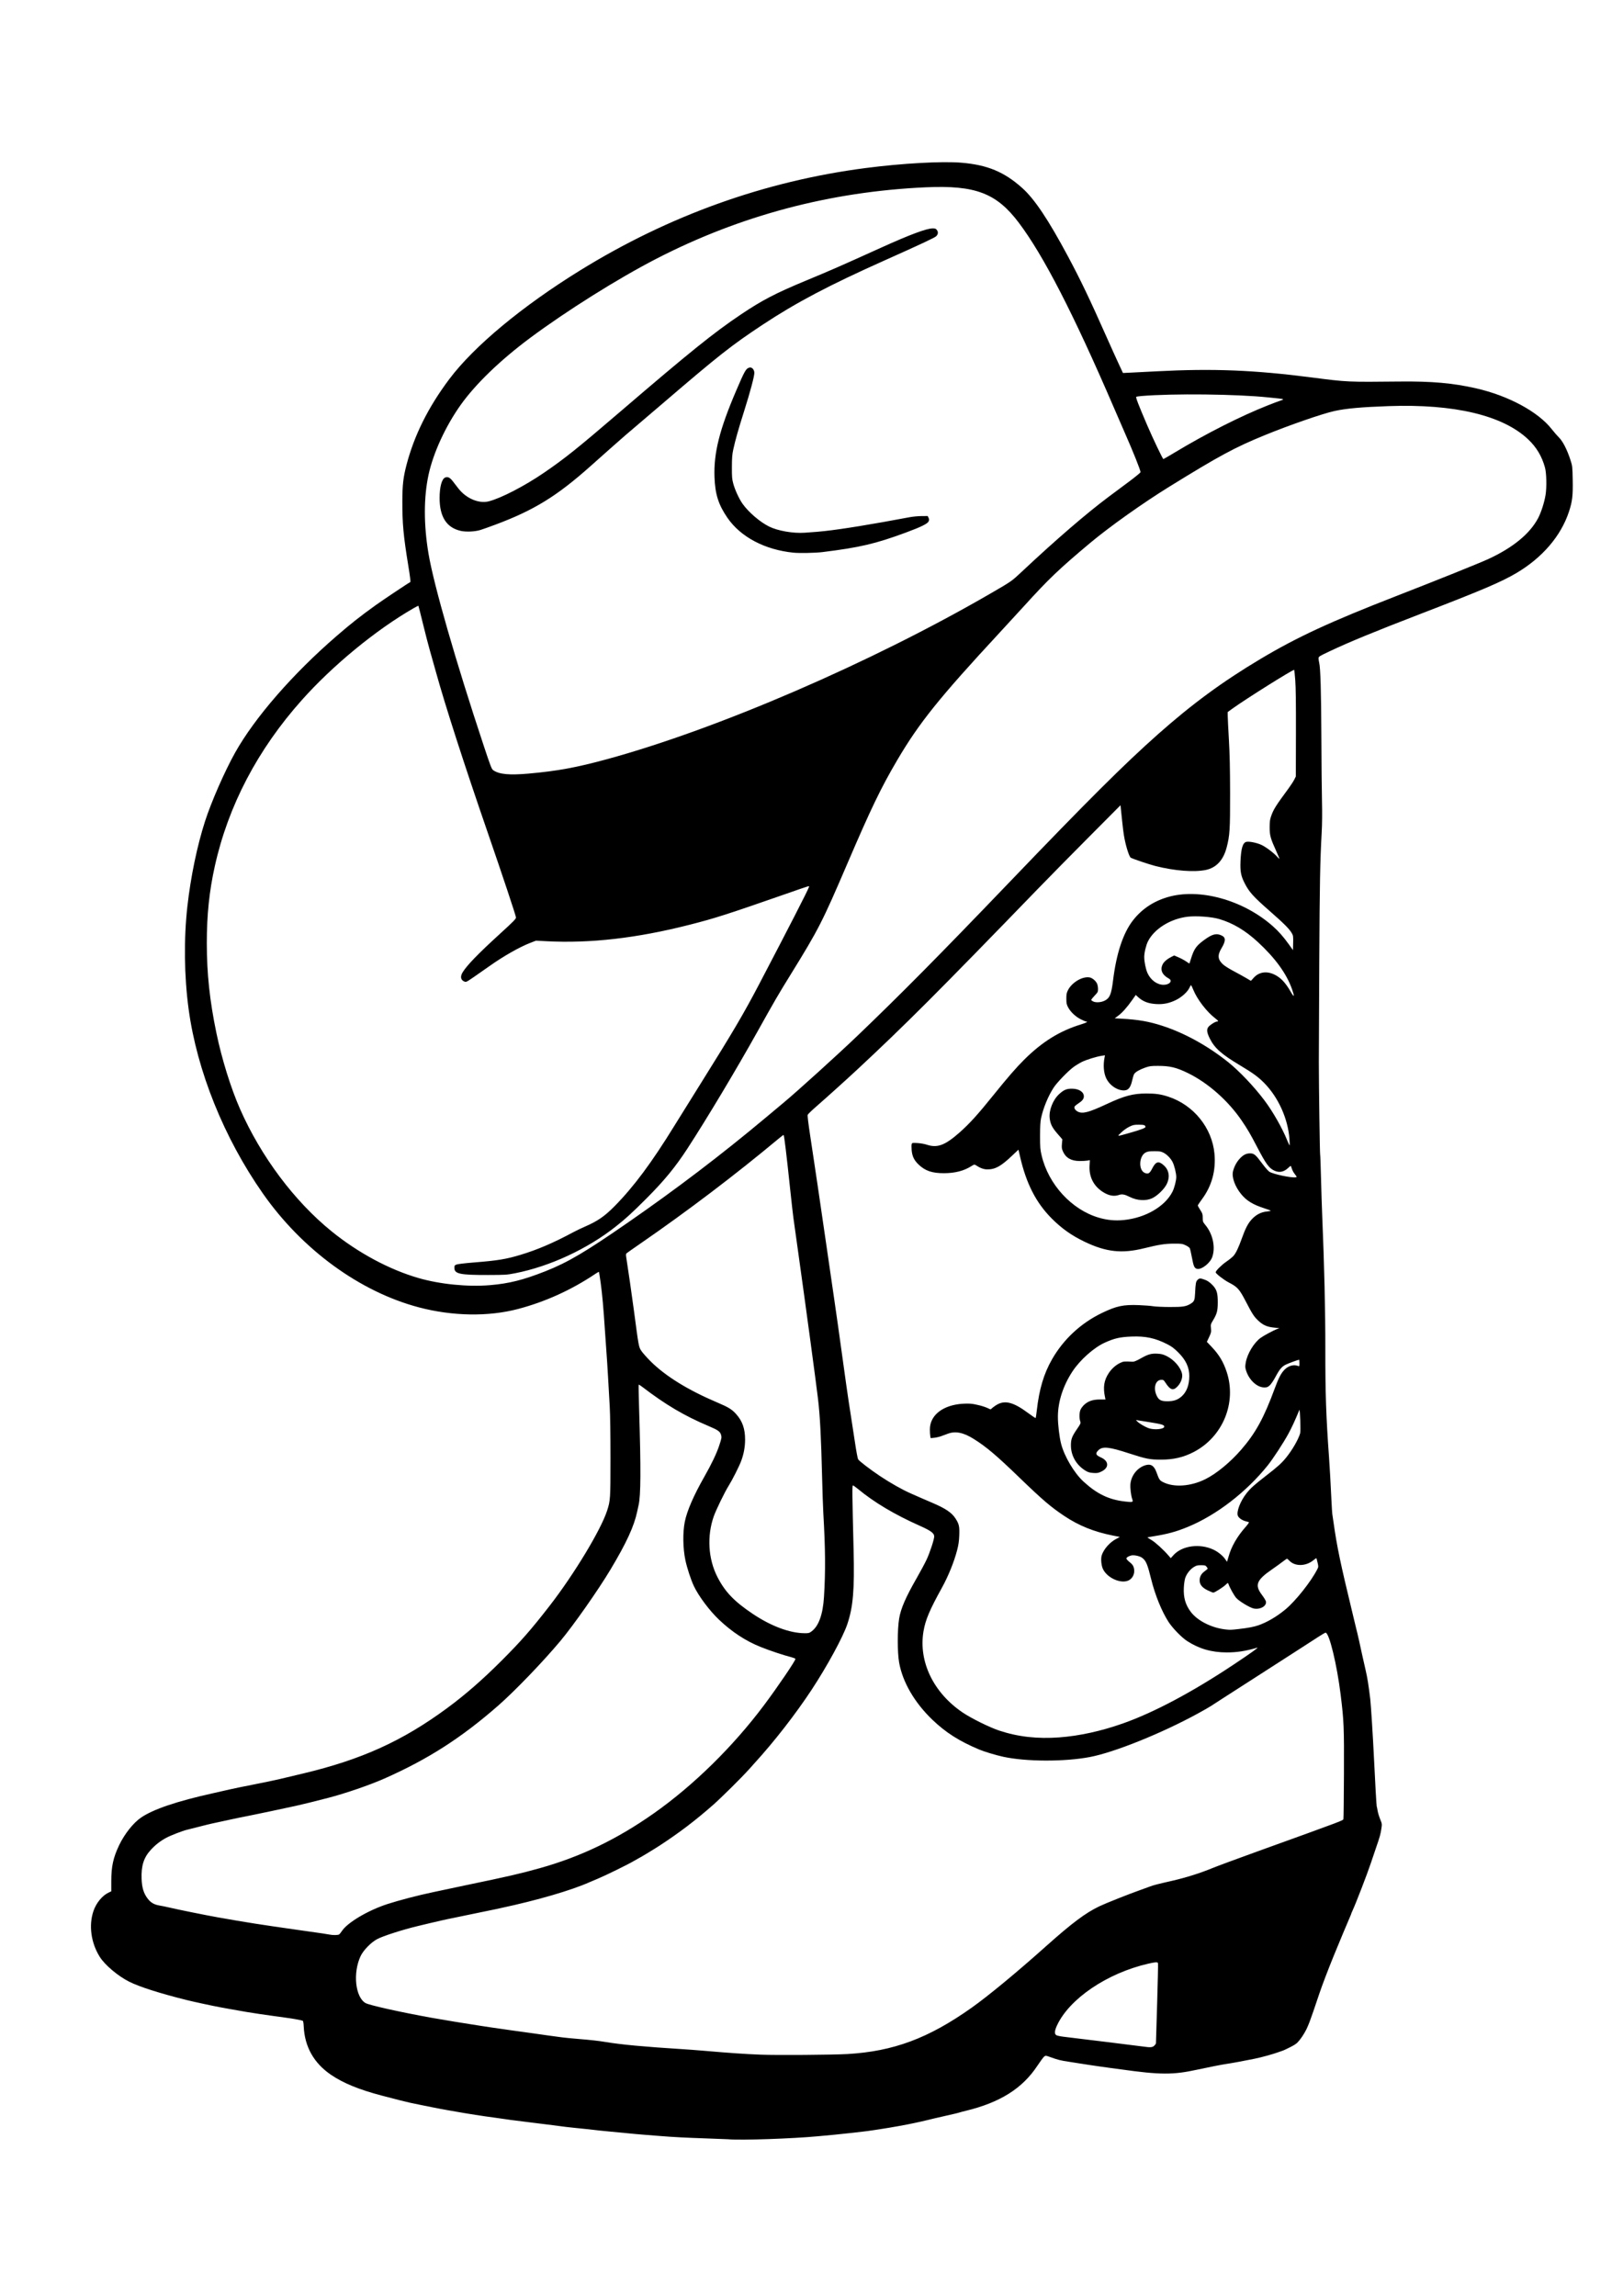 <?xml version="1.0" encoding="UTF-8" standalone="no"?>
<!-- Created with Inkscape (http://www.inkscape.org/) -->

<svg
   width="210mm"
   height="297mm"
   viewBox="0 0 210 297"
   version="1.1"
   id="svg5"
   xml:space="preserve"
   xmlns="http://www.w3.org/2000/svg"
   xmlns:svg="http://www.w3.org/2000/svg"><defs
     id="defs2" /><g
     id="layer1"><path
       style="fill:#000000;stroke-width:0.08"
       d="m 94.257,276.749 c -0.153,-0.014 -1.409,-0.062 -2.789,-0.108 -2.64,-0.088 -4.427,-0.18 -6.017,-0.311 -0.526,-0.043 -1.476,-0.118 -2.112,-0.167 -0.636,-0.048 -1.622,-0.137 -2.192,-0.198 -0.57,-0.061 -1.502,-0.15 -2.072,-0.198 -0.57,-0.048 -1.323,-0.123 -1.674,-0.165 -0.883,-0.108 -2.012,-0.23 -2.909,-0.315 -0.814,-0.077 -1.505,-0.161 -2.949,-0.357 -0.504,-0.068 -1.221,-0.158 -1.594,-0.198 -0.373,-0.041 -1.108,-0.132 -1.634,-0.203 -0.526,-0.071 -1.243,-0.161 -1.594,-0.201 -0.351,-0.039 -0.996,-0.127 -1.435,-0.195 -0.438,-0.068 -1.066,-0.157 -1.395,-0.198 -1.085,-0.135 -3.706,-0.543 -4.862,-0.757 -0.373,-0.069 -0.893,-0.16 -1.156,-0.202 -0.263,-0.042 -0.658,-0.114 -0.877,-0.16 -0.219,-0.046 -0.685,-0.136 -1.036,-0.2 -0.351,-0.065 -1.068,-0.21 -1.594,-0.322 -0.526,-0.113 -1.118,-0.236 -1.315,-0.273 -0.335,-0.064 -1.919,-0.464 -3.666,-0.926 -2.941,-0.778 -4.936,-1.593 -6.525,-2.666 -2.235,-1.51 -3.438,-3.632 -3.561,-6.283 -0.02,-0.438 -0.067,-0.695 -0.133,-0.73 -0.128,-0.069 -1.392,-0.298 -2.152,-0.391 -0.319,-0.039 -1.082,-0.145 -1.695,-0.235 -0.614,-0.09 -1.403,-0.202 -1.753,-0.249 -0.723,-0.097 -2.453,-0.387 -3.985,-0.669 -0.57,-0.105 -1.126,-0.207 -1.235,-0.227 -0.795,-0.145 -3.375,-0.703 -4.184,-0.905 -3.505,-0.874 -6.153,-1.721 -7.476,-2.392 -1.43,-0.725 -3.103,-2.137 -3.762,-3.175 -1.151,-1.815 -1.467,-4.109 -0.822,-5.977 0.351,-1.016 1.123,-1.959 1.919,-2.342 l 0.379,-0.182 v -1.315 c 0,-1.899 0.251,-3.05 1.015,-4.648 0.692,-1.448 1.828,-2.884 2.819,-3.564 1.589,-1.091 4.639,-2.124 9.356,-3.169 0.701,-0.155 1.652,-0.372 2.112,-0.48 0.46,-0.109 1.859,-0.396 3.108,-0.639 1.249,-0.243 2.773,-0.561 3.387,-0.708 0.614,-0.146 1.959,-0.466 2.989,-0.711 7.588,-1.805 12.871,-4.198 18.641,-8.443 2.359,-1.735 4.613,-3.7 7.103,-6.192 2.485,-2.486 3.792,-3.98 6.19,-7.069 3.145,-4.052 6.626,-9.812 7.43,-12.293 0.427,-1.318 0.44,-1.511 0.441,-6.822 0.001,-3.022 -0.037,-5.622 -0.099,-6.695 -0.055,-0.964 -0.154,-2.686 -0.218,-3.825 -0.065,-1.14 -0.153,-2.52 -0.197,-3.068 -0.043,-0.548 -0.134,-1.839 -0.201,-2.869 -0.194,-2.978 -0.347,-4.692 -0.553,-6.191 -0.106,-0.768 -0.207,-1.411 -0.226,-1.43 -0.019,-0.019 -0.218,0.089 -0.443,0.241 -3.091,2.08 -6.476,3.62 -10.014,4.554 -3.85,1.017 -8.498,0.94 -12.85,-0.211 -7.639,-2.021 -15.08,-7.452 -20.175,-14.726 -5.032,-7.184 -8.531,-15.871 -9.609,-23.858 -0.575,-4.262 -0.633,-9.071 -0.159,-13.29 0.429,-3.822 1.259,-7.822 2.281,-10.998 0.808,-2.51 2.542,-6.469 3.887,-8.872 2.539,-4.537 7.447,-10.182 13.116,-15.084 1.888,-1.633 3.069,-2.564 5.08,-4.007 1.04,-0.746 4.318,-2.932 4.474,-2.984 0.059,-0.02 -0.023,-0.701 -0.25,-2.094 -0.641,-3.935 -0.782,-5.461 -0.774,-8.401 0.006,-2.078 0.115,-3.035 0.526,-4.622 0.998,-3.85 2.814,-7.499 5.538,-11.13 3.2,-4.265 9.429,-9.441 16.953,-14.088 11.488,-7.094 23.884,-11.537 36.909,-13.229 4.743,-0.616 9.941,-0.905 12.433,-0.691 3.358,0.288 5.515,1.186 7.841,3.265 1.598,1.428 3.387,4.103 5.949,8.895 1.624,3.037 2.799,5.493 4.994,10.44 0.525,1.184 1.212,2.703 1.526,3.377 l 0.571,1.226 1.116,-0.053 c 0.614,-0.029 2.084,-0.104 3.268,-0.166 7.238,-0.38 12.596,-0.167 20.044,0.797 4.607,0.596 4.595,0.596 11.397,0.525 4.135,-0.043 6.864,0.2 9.843,0.876 4.193,0.951 8.054,3.034 9.819,5.297 0.272,0.349 0.692,0.832 0.933,1.073 0.505,0.505 1.052,1.581 1.481,2.909 0.251,0.78 0.258,0.835 0.291,2.571 0.04,2.038 -0.051,2.804 -0.492,4.134 -1.034,3.124 -3.434,5.927 -6.767,7.902 -1.98,1.173 -4.439,2.221 -12.458,5.309 -5.975,2.301 -9.214,3.634 -11.754,4.837 -1.365,0.647 -1.412,0.677 -1.413,0.908 -8e-4,0.132 0.035,0.383 0.08,0.558 0.168,0.663 0.259,3.784 0.283,9.643 0.013,3.331 0.049,7.078 0.08,8.325 0.036,1.453 0.022,2.884 -0.038,3.985 -0.208,3.801 -0.26,6.547 -0.313,16.66 -0.03,5.808 -0.056,11.672 -0.056,13.03 0,3.108 0.126,11.935 0.171,12.012 0.019,0.031 0.068,1.376 0.109,2.989 0.041,1.612 0.109,3.756 0.152,4.764 0.278,6.639 0.415,12.474 0.409,17.446 -0.007,5.624 0.101,8.758 0.473,13.875 0.093,1.281 0.216,3.471 0.318,5.658 0.039,0.833 0.089,1.622 0.111,1.753 0.022,0.132 0.099,0.652 0.17,1.156 0.437,3.092 0.876,5.193 2.427,11.596 0.223,0.921 0.442,1.835 0.488,2.032 0.045,0.197 0.117,0.484 0.159,0.638 0.042,0.153 0.149,0.62 0.238,1.036 0.088,0.416 0.252,1.17 0.364,1.674 0.219,0.989 0.258,1.163 0.468,2.072 0.236,1.022 0.373,1.884 0.598,3.746 0.083,0.689 0.353,4.963 0.475,7.531 0.153,3.229 0.327,6.281 0.36,6.334 0.018,0.029 0.068,0.271 0.111,0.538 0.043,0.267 0.192,0.766 0.331,1.11 0.252,0.621 0.253,0.629 0.156,1.263 -0.109,0.712 -0.196,1.028 -0.655,2.351 -0.175,0.504 -0.491,1.437 -0.702,2.072 -0.474,1.424 -1.937,5.215 -2.391,6.196 -0.086,0.186 -0.157,0.358 -0.157,0.383 0,0.025 -0.068,0.196 -0.151,0.379 -0.207,0.458 -1.47,3.481 -2.104,5.036 -0.708,1.736 -1.531,3.897 -1.852,4.861 -0.525,1.579 -1.165,3.432 -1.266,3.667 -0.057,0.132 -0.151,0.365 -0.209,0.518 -0.211,0.552 -0.663,1.325 -1.074,1.837 -0.363,0.453 -0.523,0.576 -1.205,0.924 -0.432,0.221 -0.858,0.422 -0.945,0.449 -0.088,0.026 -0.321,0.108 -0.518,0.181 -0.731,0.273 -2.221,0.686 -3.188,0.884 -1.325,0.271 -3.034,0.587 -3.629,0.669 -0.528,0.073 -2.45,0.451 -3.823,0.751 -3.068,0.671 -4.767,0.664 -9.763,-0.039 -0.285,-0.04 -0.948,-0.129 -1.474,-0.197 -0.526,-0.068 -1.172,-0.158 -1.435,-0.2 -0.263,-0.041 -0.873,-0.131 -1.355,-0.2 -0.482,-0.069 -1.056,-0.158 -1.275,-0.198 -0.219,-0.04 -0.793,-0.131 -1.275,-0.201 -1.017,-0.149 -1.427,-0.251 -2.331,-0.579 -0.653,-0.237 -0.658,-0.238 -0.852,-0.086 -0.107,0.084 -0.508,0.627 -0.892,1.207 -1.93,2.918 -4.821,4.735 -9.236,5.804 -0.351,0.085 -0.727,0.185 -0.837,0.223 -0.11,0.038 -0.379,0.107 -0.598,0.155 -0.219,0.047 -0.775,0.175 -1.235,0.283 -0.46,0.108 -1.106,0.257 -1.435,0.33 -0.329,0.073 -0.705,0.165 -0.837,0.203 -0.132,0.038 -0.508,0.126 -0.837,0.196 -0.329,0.07 -0.741,0.16 -0.917,0.2 -0.703,0.162 -3.323,0.634 -4.184,0.754 -0.504,0.07 -1.096,0.16 -1.315,0.199 -0.219,0.039 -0.757,0.11 -1.195,0.158 -0.438,0.047 -1.227,0.137 -1.753,0.199 -0.526,0.062 -1.369,0.151 -1.873,0.197 -0.504,0.047 -1.472,0.136 -2.152,0.2 -3.385,0.314 -9.935,0.536 -11.556,0.391 z M 109.639,265.723 c 5.969,-0.345 10.507,-2.038 16.099,-6.005 2.163,-1.535 5.806,-4.546 9.6,-7.935 3.364,-3.005 5.11,-4.313 6.897,-5.168 0.819,-0.392 3.777,-1.569 5.26,-2.093 0.592,-0.209 1.183,-0.424 1.315,-0.477 0.385,-0.155 0.929,-0.296 2.771,-0.715 1.85,-0.422 3.7,-1.003 5.319,-1.672 0.548,-0.226 3.13,-1.182 5.738,-2.124 11.6,-4.189 11.12,-4.008 11.188,-4.228 0.025,-0.08 0.055,-2.71 0.067,-5.844 0.024,-6.077 -0.007,-6.807 -0.423,-10.201 -0.48,-3.917 -1.483,-8.049 -1.953,-8.049 -0.06,0 -0.513,0.264 -1.007,0.587 -0.494,0.323 -1.652,1.07 -2.572,1.661 -0.92,0.59 -3.252,2.09 -5.18,3.332 -1.929,1.242 -4.009,2.578 -4.622,2.969 -0.614,0.391 -1.259,0.809 -1.435,0.93 -0.175,0.121 -0.964,0.572 -1.753,1.003 -4.665,2.547 -10.746,4.996 -13.907,5.601 -3.285,0.629 -8.269,0.616 -11.237,-0.03 -0.971,-0.211 -2.465,-0.663 -3.148,-0.952 -2.578,-1.091 -4.29,-2.183 -6.017,-3.838 -2.31,-2.214 -3.853,-4.867 -4.301,-7.398 -0.235,-1.327 -0.234,-4.242 9.4e-4,-5.686 0.209,-1.283 0.851,-2.765 2.262,-5.222 0.47,-0.818 1.046,-1.891 1.28,-2.384 0.419,-0.882 0.996,-2.631 0.996,-3.02 0,-0.421 -0.436,-0.743 -1.873,-1.384 -3.256,-1.451 -5.897,-3.023 -7.992,-4.759 -0.304,-0.252 -0.598,-0.458 -0.652,-0.458 -0.105,0 -0.095,0.999 0.086,8.353 0.127,5.172 -0.06,7.37 -0.818,9.615 -0.562,1.665 -2.595,5.398 -4.602,8.451 -2.069,3.147 -4.832,6.7 -7.38,9.492 -0.044,0.048 -0.365,0.407 -0.714,0.797 -0.96,1.074 -3.627,3.715 -4.705,4.66 -2.302,2.018 -4.299,3.536 -6.857,5.212 -0.665,0.436 -2.647,1.636 -2.702,1.636 -0.017,0 -0.312,0.167 -0.655,0.37 -0.756,0.448 -3.696,1.891 -4.689,2.301 -0.395,0.163 -0.861,0.36 -1.036,0.438 -2.382,1.062 -6.769,2.341 -11.476,3.347 -0.175,0.037 -0.484,0.105 -0.686,0.151 -0.202,0.046 -0.991,0.208 -1.753,0.361 -0.762,0.153 -1.816,0.371 -2.342,0.484 -0.526,0.113 -1.136,0.24 -1.355,0.282 -0.219,0.041 -0.542,0.107 -0.717,0.146 -0.175,0.039 -0.516,0.113 -0.757,0.165 -0.241,0.052 -0.869,0.197 -1.395,0.323 -0.526,0.126 -1.279,0.306 -1.674,0.4 -2.067,0.493 -4.633,1.32 -5.377,1.732 -0.784,0.434 -1.748,1.433 -2.096,2.171 -1.019,2.161 -0.694,5.301 0.63,6.074 0.477,0.279 4.44,1.164 8.477,1.895 1.428,0.258 4.64,0.786 6.336,1.041 0.614,0.092 1.331,0.201 1.594,0.242 0.263,0.041 0.765,0.112 1.116,0.158 0.351,0.046 0.978,0.137 1.395,0.201 0.416,0.064 1.044,0.151 1.395,0.193 0.351,0.042 0.996,0.131 1.435,0.199 0.438,0.068 1.317,0.193 1.953,0.278 0.636,0.085 1.425,0.191 1.753,0.236 0.329,0.044 1.261,0.136 2.072,0.202 1.677,0.138 2.629,0.245 3.547,0.398 1.998,0.334 4.989,0.613 9.843,0.918 0.767,0.048 1.986,0.138 2.71,0.201 3.729,0.32 5.351,0.431 7.531,0.517 2.058,0.081 9.297,0.029 11.197,-0.081 z m 39.718,-1.087 c 0.116,-0.116 0.211,-0.25 0.211,-0.299 8e-4,-0.049 0.071,-2.376 0.156,-5.172 0.085,-2.796 0.135,-5.136 0.11,-5.2 -0.062,-0.162 -0.334,-0.146 -1.303,0.078 -5.291,1.222 -10.173,4.534 -11.767,7.982 -0.32,0.693 -0.348,1.094 -0.088,1.257 0.099,0.062 0.52,0.153 0.936,0.202 1.838,0.216 9.888,1.209 10.321,1.272 0.918,0.135 1.192,0.112 1.424,-0.119 z M 43.897,250.242 c 0.065,-0.055 0.222,-0.254 0.348,-0.443 0.737,-1.105 3.385,-2.669 5.899,-3.484 1.493,-0.484 4.026,-1.143 5.857,-1.524 0.329,-0.068 0.723,-0.153 0.877,-0.187 0.441,-0.099 2.083,-0.447 3.387,-0.718 5.524,-1.148 7.026,-1.494 9.564,-2.203 5.31,-1.485 10.016,-3.747 14.784,-7.108 5.138,-3.622 10.225,-8.617 14.257,-14 1.756,-2.345 4.104,-5.805 4.049,-5.969 -0.016,-0.048 -0.205,-0.133 -0.421,-0.19 -1.221,-0.322 -2.787,-0.842 -4.058,-1.348 -1.937,-0.771 -3.715,-1.933 -5.396,-3.525 -1.243,-1.177 -2.655,-3.066 -3.269,-4.371 -0.388,-0.825 -0.882,-2.336 -1.095,-3.349 -0.321,-1.524 -0.351,-3.577 -0.074,-4.958 0.283,-1.407 1.137,-3.379 2.516,-5.806 0.96,-1.689 1.596,-3.022 1.937,-4.055 0.308,-0.933 0.329,-1.048 0.247,-1.352 -0.125,-0.463 -0.378,-0.645 -1.65,-1.182 -3.12,-1.319 -5.544,-2.752 -8.549,-5.053 -0.236,-0.181 -0.447,-0.311 -0.469,-0.289 -0.022,0.022 0.004,1.467 0.058,3.21 0.239,7.75 0.22,11.124 -0.069,12.375 -0.046,0.197 -0.124,0.556 -0.174,0.797 -0.403,1.933 -1.388,4.074 -3.483,7.571 -1.578,2.635 -4.782,7.198 -6.462,9.205 -2.289,2.734 -5.933,6.517 -8.098,8.407 -4.764,4.158 -9.028,6.887 -14.664,9.386 -1.908,0.846 -5.021,1.916 -7.292,2.507 -1.7,0.442 -3.291,0.834 -4.144,1.022 -1.146,0.252 -2.341,0.508 -3.188,0.683 -0.548,0.113 -1.409,0.293 -1.913,0.399 -0.504,0.106 -1.096,0.227 -1.315,0.268 -0.493,0.093 -1.578,0.316 -1.953,0.402 -0.153,0.035 -0.566,0.125 -0.917,0.199 -0.351,0.074 -0.763,0.164 -0.917,0.198 -0.153,0.035 -0.458,0.1 -0.677,0.146 -0.219,0.045 -0.972,0.231 -1.674,0.412 -0.701,0.181 -1.401,0.358 -1.554,0.393 -0.556,0.127 -2.109,0.728 -2.688,1.04 -0.778,0.419 -1.406,0.91 -2.008,1.567 -0.908,0.99 -1.246,2.057 -1.185,3.729 0.042,1.148 0.264,1.881 0.773,2.555 0.406,0.537 0.843,0.793 1.561,0.912 0.307,0.051 0.845,0.161 1.195,0.245 1.062,0.253 4.772,1.005 6.256,1.268 3.911,0.692 5.445,0.933 10.679,1.676 1.249,0.177 2.558,0.363 2.909,0.413 0.351,0.05 0.763,0.118 0.917,0.151 0.452,0.098 1.155,0.085 1.284,-0.023 z m 93.197,-25.486 c 2.568,-0.189 5.387,-0.809 8.209,-1.805 3.993,-1.409 8.974,-4.056 14.306,-7.604 2.265,-1.507 3.329,-2.269 3.061,-2.19 -1.516,0.442 -2.649,0.616 -3.971,0.611 -1.944,-0.007 -3.574,-0.479 -5.107,-1.481 -0.709,-0.463 -1.866,-1.653 -2.388,-2.455 -0.876,-1.347 -1.74,-3.467 -2.246,-5.51 -0.491,-1.982 -0.669,-2.408 -1.169,-2.789 -0.3,-0.229 -1.053,-0.396 -1.404,-0.312 -0.363,0.087 -0.644,0.266 -0.638,0.407 0.003,0.076 0.192,0.282 0.418,0.46 0.303,0.237 0.441,0.412 0.521,0.661 0.216,0.677 -0.053,1.395 -0.636,1.692 -0.995,0.508 -2.83,-0.314 -3.356,-1.502 -0.207,-0.468 -0.275,-1.323 -0.139,-1.739 0.259,-0.794 1.029,-1.669 1.856,-2.11 l 0.491,-0.262 -0.876,-0.173 c -2.469,-0.489 -4.422,-1.275 -6.335,-2.552 -1.74,-1.162 -2.811,-2.078 -5.818,-4.982 -2.948,-2.846 -4.25,-3.948 -5.858,-4.957 -1.359,-0.853 -2.384,-1.061 -3.387,-0.686 -0.241,0.09 -0.627,0.233 -0.858,0.318 -0.231,0.085 -0.629,0.176 -0.885,0.203 l -0.465,0.049 -0.052,-0.259 c -0.029,-0.143 -0.052,-0.533 -0.052,-0.867 0,-1.719 1.464,-2.989 3.778,-3.281 0.439,-0.055 1.08,-0.078 1.456,-0.051 0.68,0.048 1.817,0.347 2.349,0.619 0.269,0.137 0.299,0.139 0.398,0.018 0.059,-0.072 0.314,-0.265 0.567,-0.429 1.105,-0.716 2.222,-0.446 4.183,1.012 0.502,0.373 0.932,0.66 0.955,0.636 0.023,-0.023 0.091,-0.465 0.149,-0.982 0.312,-2.754 0.906,-4.748 1.964,-6.602 1.49,-2.608 3.735,-4.693 6.476,-6.013 1.876,-0.903 2.755,-1.089 4.779,-1.01 0.703,0.028 1.529,0.092 1.836,0.144 0.307,0.052 1.275,0.096 2.152,0.099 1.7,0.006 2.114,-0.061 2.721,-0.436 0.442,-0.273 0.514,-0.451 0.555,-1.362 0.056,-1.248 0.102,-1.497 0.314,-1.709 0.234,-0.234 0.377,-0.236 0.966,-0.013 0.325,0.123 0.599,0.31 0.908,0.618 0.611,0.609 0.755,1.066 0.746,2.354 -0.008,1.068 -0.112,1.447 -0.639,2.316 -0.273,0.45 -0.285,0.499 -0.24,0.99 0.043,0.478 0.025,0.564 -0.243,1.134 l -0.29,0.617 0.597,0.625 c 0.974,1.02 1.528,1.937 1.965,3.253 1.323,3.988 -0.492,8.409 -4.255,10.367 -1.33,0.692 -2.628,0.995 -4.251,0.993 -1.453,-0.002 -1.923,-0.095 -4.154,-0.823 -2.549,-0.831 -3.39,-0.919 -3.921,-0.41 -0.443,0.424 -0.374,0.642 0.294,0.938 1.071,0.474 1.105,1.348 0.071,1.837 -0.404,0.191 -0.53,0.213 -1.034,0.181 -0.441,-0.028 -0.663,-0.089 -0.956,-0.261 -1.22,-0.715 -1.946,-1.95 -1.946,-3.311 0,-0.794 0.128,-1.14 0.769,-2.08 0.508,-0.745 0.521,-0.777 0.432,-1.046 -0.136,-0.411 -0.12,-1.089 0.035,-1.474 0.076,-0.19 0.302,-0.488 0.513,-0.677 0.514,-0.461 1.116,-0.657 2.022,-0.657 h 0.703 l -0.051,-0.239 c -0.287,-1.339 -0.152,-2.235 0.483,-3.191 0.372,-0.56 0.916,-1.042 1.469,-1.301 0.438,-0.205 0.482,-0.209 1.636,-0.153 0.161,0.008 0.506,-0.138 1.036,-0.437 0.952,-0.537 1.357,-0.649 2.173,-0.602 0.495,0.029 0.725,0.089 1.172,0.309 0.965,0.474 1.837,1.49 1.993,2.323 0.089,0.473 -0.15,1.131 -0.575,1.585 -0.569,0.608 -0.943,0.501 -1.563,-0.447 -0.241,-0.368 -0.284,-0.398 -0.564,-0.389 -0.799,0.026 -1.071,1.187 -0.512,2.189 0.248,0.445 0.551,0.581 1.299,0.583 0.829,0.002 1.355,-0.178 1.868,-0.639 0.634,-0.57 0.969,-1.457 0.979,-2.591 0.009,-1.146 -0.438,-2.11 -1.44,-3.101 -0.537,-0.531 -0.845,-0.761 -1.405,-1.047 -1.553,-0.794 -2.811,-1.065 -4.622,-0.994 -1.5,0.059 -2.209,0.22 -3.467,0.789 -1.41,0.637 -3.196,2.227 -4.181,3.721 -1.216,1.845 -1.883,3.916 -1.886,5.856 -9.4e-4,1.026 0.185,2.605 0.411,3.495 0.418,1.639 1.702,3.806 2.911,4.91 1.749,1.599 3.28,2.334 5.349,2.568 1.036,0.118 1.092,0.099 0.944,-0.321 -0.152,-0.431 -0.271,-1.39 -0.235,-1.891 0.081,-1.116 0.875,-2.144 1.907,-2.47 0.722,-0.228 1.151,0.033 1.463,0.888 0.346,0.951 0.409,1.05 0.797,1.257 1.399,0.75 3.621,0.606 5.549,-0.359 1.436,-0.719 3.206,-2.177 4.615,-3.801 1.875,-2.163 2.942,-4.112 4.36,-7.965 0.496,-1.347 0.812,-1.947 1.267,-2.405 0.49,-0.492 1.171,-0.682 1.709,-0.478 0.204,0.078 0.204,0.077 0.204,-0.359 0,-0.24 -0.017,-0.436 -0.038,-0.436 -0.113,0 -1.312,0.436 -1.685,0.613 -0.547,0.259 -0.835,0.596 -1.379,1.614 -0.248,0.465 -0.562,0.926 -0.737,1.084 -0.263,0.238 -0.361,0.276 -0.707,0.276 -0.932,0 -1.97,-0.959 -2.353,-2.175 -0.129,-0.408 -0.134,-0.529 -0.049,-1.036 0.189,-1.124 1.048,-2.559 1.913,-3.194 0.403,-0.296 1.674,-0.98 2.166,-1.166 l 0.279,-0.105 -0.638,-0.06 c -0.931,-0.088 -1.468,-0.318 -2.077,-0.887 -0.561,-0.524 -0.784,-0.865 -1.585,-2.409 -0.885,-1.707 -1.103,-1.953 -2.252,-2.549 -0.628,-0.325 -1.697,-1.155 -1.697,-1.317 0,-0.188 0.76,-0.947 1.36,-1.358 0.38,-0.26 0.809,-0.608 0.954,-0.773 0.308,-0.351 0.657,-1.085 1.074,-2.256 0.461,-1.296 0.797,-1.941 1.285,-2.468 0.562,-0.607 1.212,-0.941 1.966,-1.012 0.298,-0.028 0.513,-0.077 0.478,-0.108 -0.035,-0.032 -0.422,-0.175 -0.861,-0.318 -1.454,-0.475 -2.25,-0.962 -2.942,-1.802 -0.818,-0.992 -1.255,-2.204 -1.07,-2.968 0.143,-0.589 0.444,-1.165 0.839,-1.604 0.459,-0.51 0.855,-0.718 1.371,-0.718 0.515,0 0.72,0.173 1.572,1.324 0.361,0.487 0.778,0.962 0.927,1.054 0.518,0.32 2.817,0.806 3.397,0.718 0.18,-0.027 0.178,-0.033 -0.09,-0.386 -0.246,-0.323 -0.329,-0.49 -0.492,-0.99 -0.045,-0.139 -0.077,-0.127 -0.346,0.131 -0.58,0.556 -1.172,0.682 -1.818,0.388 -0.699,-0.318 -1.088,-0.851 -2.26,-3.101 -0.865,-1.66 -1.215,-2.26 -1.969,-3.368 -1.768,-2.599 -4.383,-4.905 -7,-6.174 -1.482,-0.718 -2.307,-0.914 -3.842,-0.913 -0.91,9.4e-4 -1.088,0.025 -1.657,0.224 -0.72,0.252 -1.257,0.565 -1.424,0.831 -0.062,0.099 -0.171,0.449 -0.242,0.778 -0.229,1.058 -0.561,1.406 -1.274,1.332 -0.825,-0.085 -1.685,-0.717 -2.083,-1.53 -0.344,-0.702 -0.428,-1.733 -0.226,-2.745 l 0.052,-0.259 -0.39,0.057 c -0.7,0.103 -2.018,0.509 -2.605,0.803 -0.316,0.158 -0.808,0.46 -1.093,0.67 -0.691,0.51 -2.113,1.982 -2.537,2.627 -0.718,1.093 -1.37,2.673 -1.648,3.992 -0.09,0.426 -0.125,1.058 -0.126,2.265 -9.4e-4,1.508 0.018,1.758 0.198,2.529 0.877,3.761 3.9,7.048 7.421,8.068 1.094,0.317 2.099,0.41 3.22,0.298 2.796,-0.28 5.314,-1.743 6.291,-3.657 0.245,-0.48 0.492,-1.436 0.492,-1.905 0,-0.492 -0.246,-1.491 -0.479,-1.948 -0.243,-0.477 -0.725,-0.97 -1.169,-1.197 -0.332,-0.17 -0.492,-0.196 -1.181,-0.196 -0.638,-8e-5 -0.861,0.032 -1.116,0.159 -0.885,0.443 -0.974,2.295 -0.127,2.649 0.443,0.185 0.635,0.07 0.962,-0.574 0.465,-0.914 0.83,-1.012 1.502,-0.404 0.706,0.638 0.828,1.571 0.329,2.508 -0.321,0.603 -1.167,1.417 -1.786,1.72 -0.841,0.411 -1.981,0.349 -2.994,-0.162 -0.621,-0.314 -0.966,-0.375 -1.353,-0.238 -0.655,0.231 -1.352,0.095 -2.133,-0.418 -1.171,-0.769 -1.755,-1.951 -1.673,-3.387 l 0.04,-0.697 -0.329,0.059 c -0.181,0.033 -0.633,0.057 -1.006,0.054 -1.093,-0.008 -1.795,-0.418 -2.156,-1.257 -0.148,-0.344 -0.166,-0.491 -0.122,-0.976 l 0.052,-0.571 -0.638,-0.736 c -0.681,-0.786 -0.905,-1.233 -0.999,-1.995 -0.124,-1.005 0.416,-2.382 1.224,-3.121 0.601,-0.55 0.952,-0.699 1.643,-0.699 0.913,0 1.554,0.409 1.554,0.993 0,0.325 -0.207,0.589 -0.718,0.917 -0.221,0.142 -0.435,0.319 -0.475,0.393 -0.105,0.195 0.067,0.479 0.395,0.654 0.618,0.329 1.408,0.125 3.767,-0.976 2.272,-1.06 3.391,-1.358 5.106,-1.36 1.237,-9.5e-4 1.893,0.094 2.872,0.417 3.256,1.073 5.641,4.024 5.952,7.365 0.203,2.181 -0.341,4.17 -1.609,5.883 -0.299,0.403 -0.544,0.773 -0.545,0.821 -9.4e-4,0.048 0.142,0.309 0.317,0.58 0.288,0.446 0.319,0.542 0.319,1.01 0,0.496 0.014,0.534 0.372,0.973 0.943,1.157 1.298,2.85 0.861,4.103 -0.277,0.794 -1.383,1.659 -1.959,1.533 -0.35,-0.077 -0.457,-0.311 -0.671,-1.466 -0.106,-0.575 -0.233,-1.12 -0.282,-1.211 -0.049,-0.091 -0.292,-0.261 -0.54,-0.377 -0.42,-0.197 -0.526,-0.211 -1.527,-0.208 -1.135,0.004 -1.952,0.131 -3.823,0.595 -2.887,0.717 -4.917,0.497 -7.698,-0.832 -1.69,-0.808 -2.994,-1.731 -4.29,-3.036 -2.009,-2.023 -3.271,-4.488 -4.069,-7.948 l -0.216,-0.937 -0.811,0.768 c -1.458,1.381 -2.183,1.785 -3.205,1.785 -0.478,0 -0.921,-0.161 -1.522,-0.554 -0.154,-0.1 -0.209,-0.087 -0.558,0.134 -0.964,0.612 -2.117,0.909 -3.535,0.912 -1.539,0.003 -2.431,-0.299 -3.283,-1.112 -0.588,-0.561 -0.835,-1.069 -0.904,-1.862 -0.029,-0.334 -0.028,-0.688 0.004,-0.786 0.054,-0.171 0.086,-0.177 0.746,-0.139 0.387,0.022 0.912,0.114 1.198,0.209 1.371,0.457 2.356,0.092 4.241,-1.569 1.285,-1.133 2.359,-2.318 4.419,-4.877 1.792,-2.227 2.924,-3.529 3.945,-4.543 2.35,-2.333 4.599,-3.727 7.389,-4.581 0.657,-0.201 0.934,-0.36 0.628,-0.36 -0.06,0 -0.368,-0.13 -0.685,-0.288 -0.68,-0.34 -1.343,-0.968 -1.652,-1.565 -0.185,-0.356 -0.217,-0.517 -0.219,-1.095 -0.002,-0.561 0.031,-0.746 0.193,-1.076 0.506,-1.033 1.891,-1.855 2.828,-1.679 0.353,0.066 0.809,0.457 0.962,0.824 0.064,0.152 0.116,0.455 0.116,0.672 0,0.37 -0.028,0.424 -0.438,0.854 -0.241,0.253 -0.438,0.503 -0.438,0.556 0,0.053 0.134,0.152 0.297,0.221 0.367,0.153 1.011,0.095 1.457,-0.133 0.647,-0.33 0.848,-0.825 1.07,-2.634 0.426,-3.465 1.299,-6.1 2.56,-7.726 1.133,-1.461 2.626,-2.469 4.471,-3.017 4.094,-1.216 9.76,0.336 13.611,3.728 0.762,0.671 1.395,1.387 2.105,2.381 l 0.53,0.741 0.022,-0.929 c 0.021,-0.874 0.01,-0.95 -0.181,-1.277 -0.327,-0.558 -1.001,-1.233 -2.87,-2.87 -2.104,-1.844 -2.638,-2.437 -3.219,-3.572 -0.489,-0.956 -0.597,-1.529 -0.541,-2.865 0.069,-1.643 0.289,-2.378 0.746,-2.493 0.36,-0.09 1.382,0.115 1.978,0.398 0.585,0.277 1.598,1.044 2.028,1.534 0.139,0.158 0.265,0.275 0.281,0.26 0.015,-0.015 -0.151,-0.423 -0.37,-0.905 -0.78,-1.718 -0.893,-2.115 -0.892,-3.148 9.4e-4,-0.741 0.035,-1.016 0.18,-1.435 0.312,-0.903 0.589,-1.346 2.24,-3.586 0.307,-0.416 0.65,-0.942 0.762,-1.167 l 0.204,-0.41 0.014,-5.567 c 0.01,-3.883 -0.017,-5.963 -0.087,-6.878 -0.056,-0.721 -0.117,-1.326 -0.136,-1.346 -0.104,-0.104 -6.246,3.749 -8.01,5.024 l -0.598,0.432 0.005,0.513 c 0.003,0.282 0.071,1.661 0.152,3.063 0.108,1.873 0.149,3.715 0.155,6.934 0.008,4.707 -0.041,5.461 -0.447,7.013 -0.428,1.635 -1.337,2.617 -2.684,2.901 -1.514,0.319 -4.047,0.123 -6.522,-0.505 -0.787,-0.2 -2.868,-0.898 -3.192,-1.072 -0.191,-0.102 -0.575,-1.26 -0.81,-2.44 -0.138,-0.698 -0.211,-1.29 -0.468,-3.811 l -0.055,-0.543 -4.106,4.13 c -2.258,2.271 -5.165,5.223 -6.46,6.56 -13.23,13.662 -17.233,17.667 -23.425,23.438 -1.445,1.347 -4.002,3.653 -5.419,4.887 -0.548,0.477 -1.026,0.943 -1.063,1.035 -0.043,0.109 0.073,1.089 0.334,2.797 0.221,1.446 0.441,2.917 0.491,3.268 0.049,0.351 0.269,1.821 0.488,3.268 0.219,1.446 0.735,4.979 1.147,7.85 0.412,2.871 0.84,5.812 0.95,6.535 0.111,0.723 0.347,2.373 0.526,3.666 0.965,6.998 1.294,9.312 1.583,11.118 0.175,1.096 0.448,2.871 0.606,3.945 0.158,1.074 0.338,2.03 0.4,2.124 0.155,0.238 1.563,1.317 2.794,2.14 1.365,0.912 2.893,1.776 4.019,2.271 0.504,0.222 1.114,0.49 1.355,0.597 0.241,0.107 0.869,0.377 1.395,0.601 1.751,0.745 2.546,1.282 3.039,2.049 0.456,0.71 0.526,1.024 0.482,2.172 -0.029,0.757 -0.095,1.217 -0.275,1.913 -0.398,1.534 -1.142,3.368 -1.98,4.885 -1.591,2.878 -2.125,4.144 -2.375,5.629 -0.657,3.916 1.296,7.951 5.083,10.504 1.113,0.75 3.47,1.914 4.709,2.326 2.439,0.81 4.944,1.092 7.814,0.881 z M 104.996,211.056 c 0.927,-0.671 1.479,-2.195 1.619,-4.468 0.207,-3.351 0.184,-6.156 -0.087,-10.879 -0.043,-0.745 -0.114,-2.861 -0.159,-4.702 -0.124,-5.087 -0.268,-7.849 -0.523,-10.002 -0.258,-2.183 -1.542,-11.692 -2.551,-18.888 -0.286,-2.038 -0.571,-4.082 -0.634,-4.543 -0.063,-0.46 -0.24,-2.02 -0.393,-3.467 -0.52,-4.923 -0.794,-7.195 -0.879,-7.28 -0.018,-0.018 -0.294,0.186 -0.613,0.453 -5.634,4.7 -11.841,9.409 -17.915,13.595 -0.942,0.649 -1.755,1.221 -1.806,1.271 -0.066,0.064 -0.072,0.217 -0.022,0.529 0.206,1.279 0.754,5.08 0.994,6.894 0.616,4.668 0.619,4.688 0.964,5.2 0.17,0.252 0.704,0.853 1.187,1.335 1.93,1.925 4.834,3.719 8.631,5.331 1.461,0.62 1.873,0.873 2.437,1.496 0.809,0.894 1.164,1.905 1.161,3.306 -0.002,0.955 -0.17,1.867 -0.512,2.778 -0.264,0.703 -1.134,2.426 -1.604,3.175 -0.517,0.824 -1.654,3.16 -1.946,3.997 -0.887,2.545 -0.71,5.479 0.468,7.794 0.991,1.946 2.17,3.179 4.594,4.803 2.352,1.576 4.752,2.476 6.66,2.499 0.549,0.007 0.636,-0.015 0.928,-0.226 z m 55.37,-0.326 c 1.07,-0.117 1.895,-0.275 2.46,-0.472 1.133,-0.394 2.39,-1.133 3.508,-2.064 1.322,-1.101 3.295,-3.588 4.102,-5.17 0.166,-0.325 0.167,-0.352 0.045,-0.876 -0.069,-0.298 -0.139,-0.554 -0.155,-0.571 -0.016,-0.016 -0.191,0.103 -0.388,0.265 -0.973,0.797 -2.391,0.822 -3.112,0.053 -0.129,-0.137 -0.264,-0.249 -0.301,-0.249 -0.036,0 -0.29,0.173 -0.563,0.385 -0.273,0.212 -0.891,0.657 -1.373,0.99 -2.02,1.394 -2.271,2.028 -1.309,3.303 0.257,0.34 0.489,0.72 0.517,0.843 0.131,0.594 -0.74,1.097 -1.587,0.916 -0.495,-0.105 -1.864,-0.932 -2.245,-1.354 -0.29,-0.322 -0.858,-1.343 -1.028,-1.848 -0.047,-0.139 -0.079,-0.127 -0.348,0.134 -0.334,0.323 -1.424,1.016 -1.599,1.016 -0.063,0 -0.38,-0.127 -0.704,-0.283 -0.734,-0.353 -1.062,-0.751 -1.062,-1.291 0,-0.498 0.204,-0.872 0.651,-1.193 0.212,-0.152 0.385,-0.305 0.385,-0.34 0,-0.035 -0.069,-0.148 -0.152,-0.252 -0.134,-0.165 -0.22,-0.188 -0.704,-0.188 -0.475,0 -0.606,0.034 -0.942,0.242 -0.476,0.294 -0.927,0.872 -1.109,1.421 -0.075,0.226 -0.154,0.783 -0.177,1.246 -0.063,1.277 0.213,2.229 0.912,3.146 0.877,1.15 2.721,2.071 4.523,2.258 0.603,0.063 0.578,0.064 1.753,-0.065 z m -1.399,-9.362 c 0.345,-1.267 1.092,-2.574 2.17,-3.797 0.343,-0.389 0.514,-0.64 0.449,-0.659 -0.058,-0.017 -0.251,-0.07 -0.431,-0.118 -0.435,-0.118 -0.845,-0.403 -0.978,-0.68 -0.239,-0.498 0.308,-1.931 1.129,-2.956 0.525,-0.655 0.976,-1.06 2.486,-2.23 1.556,-1.205 2.049,-1.651 2.642,-2.389 0.79,-0.983 1.557,-2.316 1.791,-3.112 0.088,-0.299 -0.01,-3.245 -0.1,-3.026 -0.565,1.374 -0.97,2.251 -1.435,3.105 -0.628,1.154 -1.972,3.21 -2.657,4.065 -2.764,3.449 -6.631,6.428 -10.322,7.951 -1.508,0.622 -2.609,0.925 -4.422,1.216 -0.437,0.07 -0.806,0.138 -0.819,0.151 -0.013,0.013 0.217,0.163 0.511,0.334 0.502,0.292 1.545,1.24 2.209,2.008 l 0.296,0.343 0.352,-0.392 c 1.109,-1.234 3.411,-1.546 5.186,-0.703 0.617,0.293 1.274,0.841 1.557,1.301 0.092,0.149 0.178,0.261 0.19,0.248 0.012,-0.013 0.1,-0.31 0.195,-0.66 z m -8.643,-16.567 c 0.231,-0.07 0.319,-0.139 0.319,-0.253 0,-0.213 -0.351,-0.318 -1.868,-0.559 -0.682,-0.108 -1.366,-0.218 -1.519,-0.243 l -0.279,-0.046 0.175,0.187 c 0.246,0.263 1.004,0.709 1.488,0.876 0.468,0.162 1.218,0.179 1.684,0.038 z M 63.39,166.256 c 2.459,-0.203 4.321,-0.67 7.196,-1.806 2.877,-1.136 5.183,-2.498 10.68,-6.307 6.308,-4.371 12.052,-8.743 17.76,-13.517 1.155,-0.966 2.25,-1.882 2.434,-2.035 1.747,-1.457 6.993,-6.21 9.413,-8.527 5.62,-5.381 10.637,-10.448 19.687,-19.885 10.208,-10.644 14.859,-15.277 19.246,-19.17 4.444,-3.944 8.396,-6.847 13.309,-9.775 4.749,-2.831 9.047,-4.819 17.613,-8.15 5.129,-1.994 10.676,-4.225 11.844,-4.763 3.18,-1.465 5.377,-3.268 6.444,-5.291 0.396,-0.75 0.813,-2.055 0.966,-3.019 0.16,-1.012 0.119,-2.817 -0.081,-3.539 -0.403,-1.456 -1.097,-2.616 -2.176,-3.638 -3.281,-3.108 -9.559,-4.599 -18.073,-4.295 -3.53,0.126 -5.465,0.301 -6.973,0.63 -1.553,0.338 -5.859,1.83 -9.046,3.134 -3.879,1.587 -5.871,2.663 -12.353,6.67 -3.399,2.101 -7.729,5.178 -10.201,7.247 -4.033,3.377 -5.389,4.671 -8.568,8.175 -0.676,0.745 -2.11,2.305 -3.186,3.467 -7.817,8.437 -10.394,11.646 -13.246,16.497 -2.088,3.551 -3.379,6.228 -6.397,13.263 -3.312,7.722 -3.737,8.554 -7.417,14.511 -1.59,2.573 -1.98,3.244 -4.263,7.332 -2.762,4.945 -6.519,11.218 -9.05,15.111 -1.56,2.4 -3.019,4.176 -5.332,6.489 -1.864,1.864 -2.617,2.554 -3.907,3.577 -3.697,2.932 -8.566,5.194 -13.073,6.075 -1.055,0.206 -1.237,0.218 -3.504,0.223 -3.643,0.008 -4.343,-0.142 -4.343,-0.93 0,-0.274 0.03,-0.32 0.266,-0.419 0.156,-0.065 1.121,-0.18 2.331,-0.277 3.024,-0.243 4.073,-0.415 5.93,-0.972 2.195,-0.658 4.305,-1.563 6.894,-2.954 0.351,-0.188 0.996,-0.498 1.435,-0.688 1.674,-0.725 2.572,-1.342 3.883,-2.671 2.463,-2.497 4.79,-5.624 7.713,-10.37 0.54,-0.877 2.082,-3.351 3.426,-5.499 4.147,-6.626 5.56,-9.027 7.552,-12.831 3.851,-7.354 6.312,-12.152 6.433,-12.54 0.071,-0.228 0.401,-0.322 -2.946,0.844 -7.673,2.674 -9.208,3.165 -12.512,4.006 -6.801,1.732 -12.846,2.424 -18.53,2.121 l -1.315,-0.07 -0.757,0.293 c -1.38,0.535 -3.492,1.737 -5.26,2.994 -0.548,0.39 -1.451,1.021 -2.007,1.402 -0.987,0.678 -1.017,0.692 -1.258,0.592 -0.472,-0.195 -0.545,-0.649 -0.196,-1.209 0.569,-0.912 2.001,-2.389 4.757,-4.905 1.803,-1.646 2.132,-1.98 2.132,-2.166 0,-0.204 -1.761,-5.492 -3.665,-11.008 -3.056,-8.852 -5.481,-16.371 -6.706,-20.798 -0.261,-0.944 -0.615,-2.2 -0.787,-2.792 -0.172,-0.592 -0.565,-2.114 -0.875,-3.383 -0.31,-1.269 -0.577,-2.321 -0.595,-2.338 -0.017,-0.017 -0.294,0.12 -0.615,0.305 -4.898,2.823 -10.449,7.384 -14.464,11.884 -5.722,6.413 -9.523,13.664 -11.26,21.483 -0.72,3.239 -1.04,6.317 -1.038,9.984 0.002,3.937 0.376,7.435 1.239,11.596 0.703,3.388 1.872,7.145 3.061,9.843 2.719,6.167 7.032,11.926 11.856,15.834 3.425,2.775 7.45,4.937 11.222,6.03 2.791,0.808 6.354,1.165 9.257,0.925 z M 166.845,147.362 c -0.195,-2.634 -1.426,-5.376 -3.252,-7.243 -0.77,-0.787 -1.473,-1.301 -3.164,-2.311 -2.385,-1.425 -3.281,-2.223 -3.9,-3.473 -0.372,-0.751 -0.423,-1.138 -0.191,-1.464 0.188,-0.264 0.907,-0.719 1.138,-0.72 0.227,-9.4e-4 0.163,-0.109 -0.25,-0.425 -1.075,-0.82 -2.31,-2.425 -2.816,-3.661 -0.139,-0.34 -0.276,-0.618 -0.305,-0.618 -0.029,0 -0.119,0.148 -0.2,0.329 -0.239,0.531 -0.991,1.217 -1.734,1.584 -0.862,0.425 -1.64,0.586 -2.565,0.531 -1.055,-0.063 -1.743,-0.334 -2.4,-0.948 l -0.249,-0.232 -0.441,0.629 c -0.667,0.952 -1.31,1.676 -1.824,2.054 l -0.463,0.341 0.855,0.047 c 2.191,0.121 3.515,0.349 5.239,0.9 2.884,0.922 5.912,2.585 8.567,4.703 1.459,1.164 3.378,3.185 4.717,4.967 1.087,1.446 2.3,3.575 2.939,5.158 0.146,0.362 0.286,0.657 0.312,0.657 0.025,0 0.019,-0.364 -0.014,-0.808 z m -20.562,-0.836 c 1.248,-0.353 1.929,-0.608 1.927,-0.723 -0.005,-0.244 -0.171,-0.303 -0.854,-0.303 -0.636,0 -0.753,0.025 -1.245,0.267 -0.314,0.154 -0.751,0.466 -1.035,0.738 -0.575,0.551 -0.664,0.549 1.207,0.02 z m 20.89,-18.563 c -0.707,-2.004 -2.154,-4.002 -4.409,-6.087 -1.637,-1.513 -3.26,-2.477 -5.043,-2.993 -0.973,-0.282 -2.927,-0.423 -4.037,-0.293 -2.227,0.261 -4.323,1.559 -5.148,3.187 -0.247,0.488 -0.484,1.472 -0.484,2.012 0,0.632 0.196,1.6 0.427,2.103 0.411,0.897 1.228,1.498 2.054,1.509 0.787,0.011 1.243,-0.515 0.703,-0.809 -0.881,-0.481 -1.159,-1.134 -0.79,-1.857 0.169,-0.331 0.608,-0.698 1.159,-0.97 l 0.325,-0.16 0.592,0.258 c 0.326,0.142 0.766,0.381 0.978,0.533 0.212,0.151 0.393,0.263 0.402,0.249 0.008,-0.014 0.099,-0.294 0.201,-0.623 0.396,-1.272 0.678,-1.671 1.72,-2.431 1.06,-0.773 1.592,-0.899 2.295,-0.543 0.497,0.252 0.479,0.712 -0.065,1.616 -0.559,0.929 -0.496,1.49 0.238,2.137 0.199,0.175 0.794,0.547 1.323,0.826 0.529,0.279 1.25,0.677 1.603,0.885 l 0.642,0.377 0.353,-0.392 c 0.666,-0.741 1.627,-0.904 2.627,-0.447 0.851,0.39 1.481,1.05 2.19,2.295 0.433,0.76 0.493,0.603 0.146,-0.381 z M 68.465,100.07 c 3.648,-0.325 6.113,-0.778 10.012,-1.839 14.319,-3.898 34.207,-12.482 49.651,-21.431 2.786,-1.614 2.745,-1.586 4.098,-2.855 4.36,-4.092 8.369,-7.547 11.244,-9.691 0.57,-0.425 1.726,-1.286 2.57,-1.914 0.844,-0.628 1.534,-1.195 1.534,-1.26 0,-0.248 -0.95,-2.628 -1.996,-4.999 -0.271,-0.614 -0.935,-2.145 -1.477,-3.403 -5.228,-12.135 -9.082,-19.626 -12.277,-23.864 -2.892,-3.835 -5.616,-4.872 -12.042,-4.583 -12.339,0.555 -23.969,3.637 -34.835,9.232 -4.955,2.551 -11.595,6.715 -16.352,10.252 -3.845,2.859 -7.052,5.952 -8.981,8.659 -1.953,2.741 -3.549,6.205 -4.161,9.029 -0.635,2.929 -0.638,6.474 -0.009,10.218 0.682,4.057 3.514,13.905 7.145,24.845 0.875,2.638 1.026,3.027 1.221,3.166 0.764,0.544 2.085,0.668 4.656,0.439 z M 102.665,71.498 c -3.715,-0.377 -6.851,-2.037 -8.554,-4.528 -1.155,-1.69 -1.579,-3.025 -1.661,-5.233 -0.116,-3.129 0.64,-6.147 2.801,-11.191 1.132,-2.641 1.27,-2.88 1.732,-2.995 0.309,-0.077 0.621,0.269 0.621,0.688 0,0.454 -0.537,2.466 -1.305,4.892 -0.756,2.388 -1.163,3.824 -1.422,5.021 -0.14,0.649 -0.173,1.071 -0.177,2.271 -0.004,1.303 0.017,1.553 0.18,2.152 0.224,0.822 0.761,1.982 1.207,2.607 0.774,1.086 2.226,2.333 3.408,2.926 1.127,0.566 3.139,0.916 4.644,0.808 1.56,-0.112 1.828,-0.134 2.55,-0.212 2.234,-0.24 6.165,-0.881 11.038,-1.8 0.395,-0.074 1.075,-0.137 1.512,-0.14 l 0.795,-0.005 0.109,0.225 c 0.088,0.182 0.09,0.27 0.011,0.462 -0.125,0.302 -0.991,0.728 -2.945,1.45 -3.948,1.458 -5.96,1.929 -10.799,2.528 -0.904,0.112 -2.972,0.153 -3.746,0.074 z M 59.594,68.672 c -1.811,-0.41 -2.714,-1.819 -2.714,-4.232 0,-1.452 0.279,-2.481 0.723,-2.665 0.328,-0.136 0.611,-7.17e-4 0.971,0.464 0.16,0.207 0.49,0.633 0.733,0.948 1,1.295 2.655,1.997 3.936,1.669 1.59,-0.407 4.626,-1.978 7.131,-3.69 2.709,-1.851 4.318,-3.14 9.936,-7.958 8.929,-7.658 12.084,-10.199 15.571,-12.536 2.766,-1.854 4.47,-2.739 8.459,-4.394 3.216,-1.334 4.308,-1.813 9.683,-4.246 3.69,-1.67 5.831,-2.471 6.642,-2.485 0.313,-0.005 0.414,0.029 0.538,0.182 0.219,0.27 0.193,0.58 -0.07,0.832 -0.206,0.197 -2.023,1.048 -6.672,3.126 -7.197,3.216 -11.43,5.446 -15.74,8.293 -4.038,2.666 -5.696,3.971 -12.911,10.157 -1.239,1.063 -4.198,3.586 -4.9,4.179 -0.262,0.221 -1.121,0.976 -1.909,1.678 -0.788,0.701 -1.972,1.755 -2.632,2.342 -4.341,3.862 -7.295,5.677 -12.258,7.531 -0.755,0.282 -1.624,0.592 -1.931,0.688 -0.718,0.226 -1.878,0.279 -2.585,0.119 z m 92.323,-10.086 c 4.13,-2.49 8.581,-4.744 12.156,-6.157 0.723,-0.286 1.466,-0.564 1.651,-0.618 0.185,-0.054 0.32,-0.124 0.301,-0.155 -0.019,-0.031 -0.278,-0.08 -0.575,-0.108 -0.297,-0.029 -0.881,-0.088 -1.298,-0.133 -4.097,-0.435 -12.391,-0.527 -16.471,-0.183 -0.314,0.027 -0.611,0.073 -0.659,0.103 -0.095,0.058 0.282,1.037 1.412,3.669 0.75,1.747 2.01,4.383 2.095,4.383 0.033,0 0.658,-0.36 1.388,-0.801 z"
       id="path655" /></g></svg>
